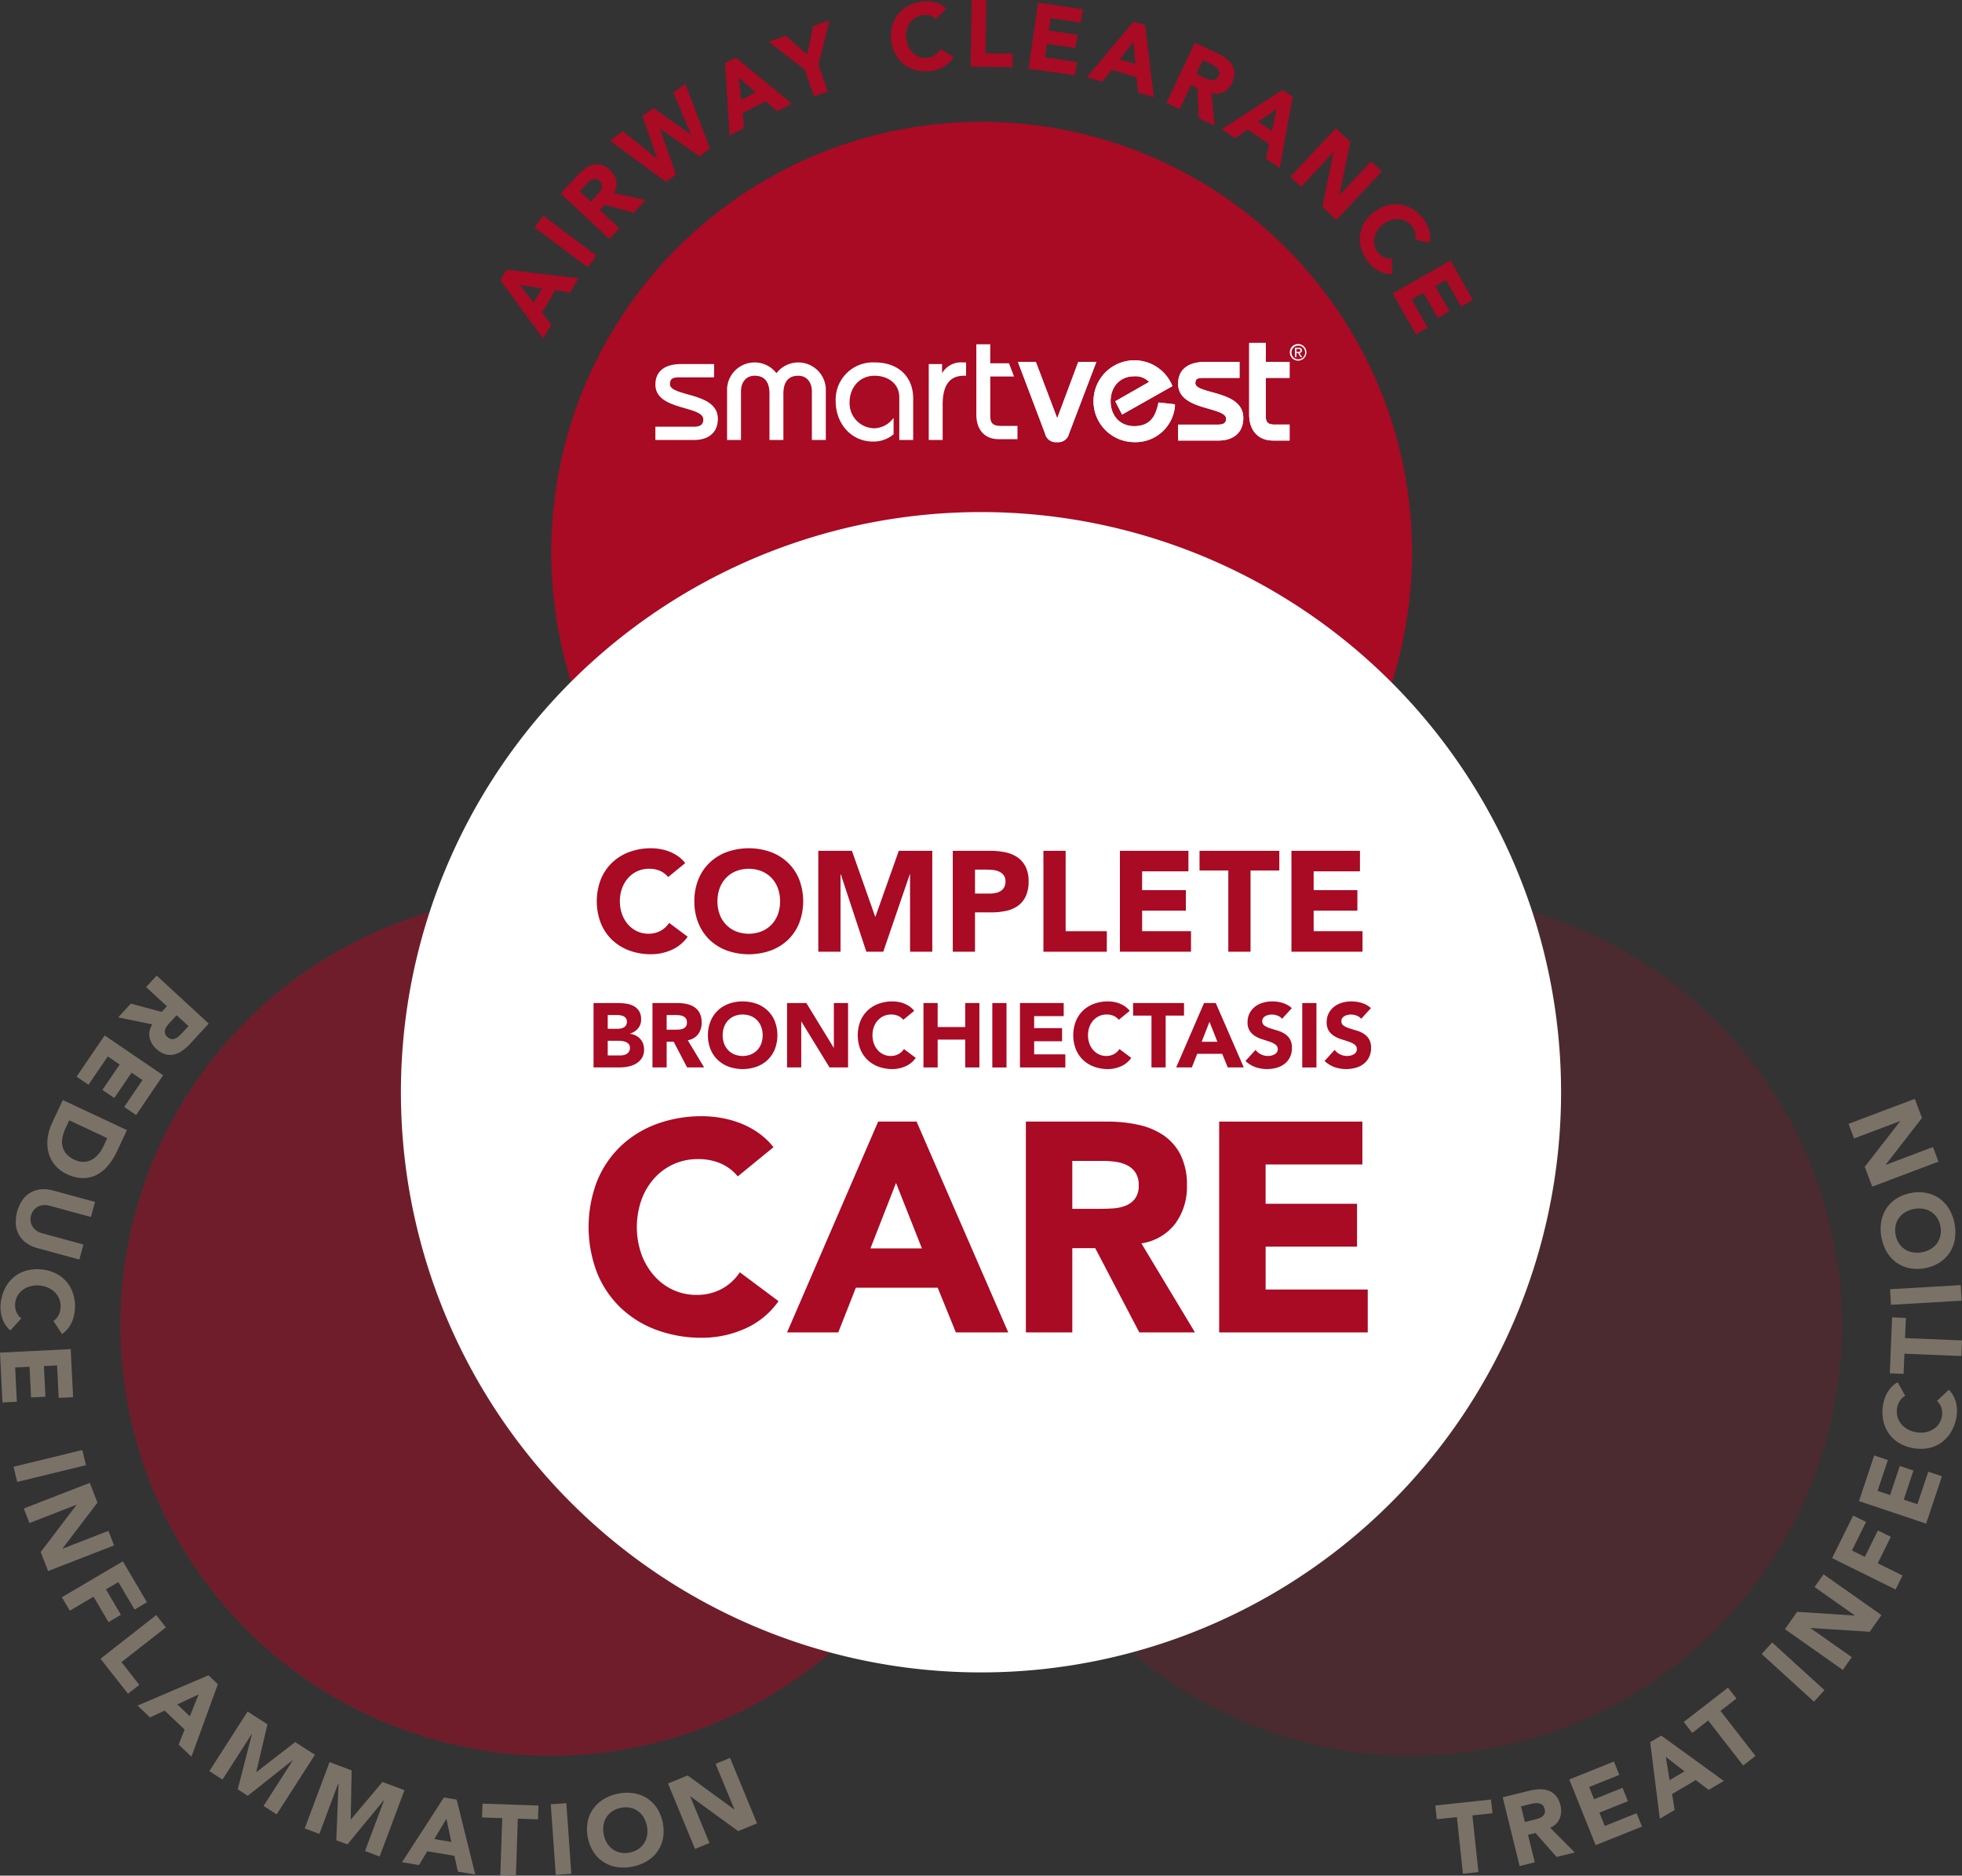 <svg id="Group_53" data-name="Group 53" xmlns="http://www.w3.org/2000/svg" xmlns:xlink="http://www.w3.org/1999/xlink" width="446.693" height="426.956" viewBox="0 0 446.693 426.956">
  <rect x="0" y="0" width="446.693" height="426.956" fill="#333333" stroke="none"/>
  <defs>
    <clipPath id="clip-path">
      <rect id="Rectangle_111" data-name="Rectangle 111" width="446.693" height="426.956" fill="none"/>
    </clipPath>
    <clipPath id="clip-path-3">
      <rect id="Rectangle_87" data-name="Rectangle 87" width="195.981" height="195.982" fill="none"/>
    </clipPath>
    <clipPath id="clip-path-4">
      <rect id="Rectangle_90" data-name="Rectangle 90" width="195.982" height="195.982" fill="none"/>
    </clipPath>
    <clipPath id="clip-path-5">
      <rect id="Rectangle_96" data-name="Rectangle 96" width="148.185" height="25.24" fill="none"/>
    </clipPath>
    <clipPath id="clip-path-6">
      <rect id="Rectangle_97" data-name="Rectangle 97" width="148.188" height="25.24" fill="none"/>
    </clipPath>
  </defs>
  <g id="Group_87" data-name="Group 87" clip-path="url(#clip-path)">
    <g id="Group_60" data-name="Group 60">
      <g id="Group_59" data-name="Group 59" clip-path="url(#clip-path)">
        <path id="Path_130" data-name="Path 130" d="M54.307,109.991a97.991,97.991,0,1,1,97.99,97.99,97.99,97.99,0,0,1-97.99-97.99" transform="translate(71.192 15.732)" fill="#a90a24"/>
        <g id="Group_55" data-name="Group 55" transform="translate(27.424 203.678)" opacity="0.52">
          <g id="Group_54" data-name="Group 54">
            <g id="Group_53-2" data-name="Group 53" clip-path="url(#clip-path-3)">
              <path id="Path_131" data-name="Path 131" d="M109.858,88.137a97.991,97.991,0,1,1-97.99,97.99,97.99,97.99,0,0,1,97.99-97.99" transform="translate(-11.866 -88.138)" fill="#a90a24"/>
            </g>
          </g>
        </g>
        <path id="Path_132" data-name="Path 132" d="M32.259,107.022l-4.227,4.585a10.858,10.858,0,0,1-1.756,1.555,5.508,5.508,0,0,1-1.9.883,3.97,3.97,0,0,1-2-.046,5.1,5.1,0,0,1-2.066-1.236,4.736,4.736,0,0,1-1.532-2.621,4,4,0,0,1,.645-2.935l-7.781-1.6,2.884-3.131,7.021,1.888,1.188-1.29L18,98.712,20.407,96.1Zm-7.312-1.909-1.419,1.541c-.215.233-.437.49-.661.767a3.168,3.168,0,0,0-.5.85,1.672,1.672,0,0,0-.095.89,1.628,1.628,0,0,0,.562.9,1.7,1.7,0,0,0,.89.478,1.673,1.673,0,0,0,.841-.09,2.791,2.791,0,0,0,.795-.476,7.65,7.65,0,0,0,.714-.672l1.571-1.708Z" transform="translate(15.267 125.98)" fill="#7a7267"/>
        <path id="Path_133" data-name="Path 133" d="M27.257,111.059,21.1,120.111l-2.708-1.844,4.162-6.115-2.484-1.692-3.931,5.777-2.711-1.844,3.931-5.777-2.711-1.844-4.391,6.454-2.711-1.844,6.39-9.389Z" transform="translate(9.887 133.704)" fill="#7a7267"/>
        <path id="Path_134" data-name="Path 134" d="M22.783,115.192l-2.258,4.823a15.115,15.115,0,0,1-1.95,3.147,8.436,8.436,0,0,1-2.556,2.158,6.855,6.855,0,0,1-3.152.8,8.432,8.432,0,0,1-3.725-.9,7.651,7.651,0,0,1-2.808-2.133,7.4,7.4,0,0,1-1.426-2.866,8.818,8.818,0,0,1-.164-3.27,11.182,11.182,0,0,1,.982-3.335l2.461-5.257ZM9.65,112.965l-.781,1.671a9.838,9.838,0,0,0-.744,2.177,4.894,4.894,0,0,0-.023,2.013,3.967,3.967,0,0,0,.864,1.749,5.407,5.407,0,0,0,1.9,1.382,4.523,4.523,0,0,0,2.054.471,4.154,4.154,0,0,0,1.816-.469,5.286,5.286,0,0,0,1.521-1.236,7.849,7.849,0,0,0,1.16-1.807l.887-1.9Z" transform="translate(6.113 142.05)" fill="#7a7267"/>
        <path id="Path_135" data-name="Path 135" d="M6.481,130.55a7.755,7.755,0,0,1-2.433-1.112,5.809,5.809,0,0,1-1.685-1.791,5.907,5.907,0,0,1-.781-2.417,8.945,8.945,0,0,1,1.548-5.689,5.905,5.905,0,0,1,1.9-1.689,5.827,5.827,0,0,1,2.357-.691,7.809,7.809,0,0,1,2.662.275l9.556,2.6-.931,3.427L9.247,120.9a3.925,3.925,0,0,0-1.4-.134,3.275,3.275,0,0,0-1.241.358,3,3,0,0,0-.973.809,3.355,3.355,0,0,0-.686,2.514,3.076,3.076,0,0,0,.434,1.179,3.264,3.264,0,0,0,.89.938,3.922,3.922,0,0,0,1.278.6l9.422,2.563-.931,3.427Z" transform="translate(2.025 153.561)" fill="#7a7267"/>
        <path id="Path_136" data-name="Path 136" d="M12.092,136.813a3.513,3.513,0,0,0,1.1-1.181,4.28,4.28,0,0,0,.518-1.722,4.425,4.425,0,0,0-1.125-3.466,5,5,0,0,0-1.541-1.139,5.941,5.941,0,0,0-2.024-.559,5.862,5.862,0,0,0-2.11.139,5.181,5.181,0,0,0-1.729.8,4.4,4.4,0,0,0-1.22,1.329,4.17,4.17,0,0,0-.566,1.74,3.981,3.981,0,0,0,.259,1.971,3.811,3.811,0,0,0,1.128,1.509l-2.5,2.722a6.168,6.168,0,0,1-1.842-2.8,7.98,7.98,0,0,1-.354-3.286,9.937,9.937,0,0,1,.941-3.4A7.987,7.987,0,0,1,3,126.9a7.678,7.678,0,0,1,2.845-1.53,9.09,9.09,0,0,1,3.552-.291,9.067,9.067,0,0,1,3.422,1,7.7,7.7,0,0,1,2.48,2.071,7.982,7.982,0,0,1,1.41,2.912,9.951,9.951,0,0,1,.236,3.524,8.172,8.172,0,0,1-.268,1.4,7.584,7.584,0,0,1-.543,1.41,6.512,6.512,0,0,1-.864,1.3,5.51,5.51,0,0,1-1.227,1.063Z" transform="translate(0.066 163.89)" fill="#7a7267"/>
        <path id="Path_137" data-name="Path 137" d="M16.1,132.893l.541,10.938-3.275.162L13,136.6l-3,.148.344,6.981-3.275.162-.344-6.981-3.275.162.386,7.8-3.275.162L0,133.69Z" transform="translate(0 174.211)" fill="#7a7267"/>
        <rect id="Rectangle_88" data-name="Rectangle 88" width="16.118" height="3.551" transform="translate(3.079 333.884) rotate(-13.702)" fill="#7a7267"/>
        <path id="Path_138" data-name="Path 138" d="M17.368,146.066l1.747,4.5-7.959,10.443.016.042,10.441-4.056,1.285,3.312L7.874,166.141l-1.682-4.331L14.34,151.1l-.016-.044L3.629,155.213,2.344,151.9Z" transform="translate(3.073 191.481)" fill="#7a7267"/>
        <path id="Path_139" data-name="Path 139" d="M19.98,153.795l5.491,9.315-2.824,1.664-3.688-6.256-2.824,1.664,3.409,5.787-2.822,1.664-3.411-5.787L7.9,165.037l-1.8-3.06Z" transform="translate(7.988 201.612)" fill="#7a7267"/>
        <path id="Path_140" data-name="Path 140" d="M22.589,159.088l2.191,2.8L14.674,169.8l4.06,5.179L16.153,177,9.9,169.032Z" transform="translate(12.983 208.552)" fill="#7a7267"/>
        <path id="Path_141" data-name="Path 141" d="M29.7,165.023l2.131,2.022-6.011,16.516L22.915,180.8l1.345-3.432-4.541-4.31-3.325,1.551-2.84-2.695Zm-2.237,4.342L22.6,171.648l2.854,2.711Z" transform="translate(17.767 216.331)" fill="#7a7267"/>
        <path id="Path_142" data-name="Path 142" d="M29.331,168.594l4.522,2.9L31.3,182.351l.039.025,8.821-6.836,4.5,2.889-8.705,13.565-2.99-1.918,6.676-10.4-.037-.023-10.24,8.116L27.082,186.3,30.329,173.7l-.037-.023-6.676,10.4-2.99-1.916Z" transform="translate(27.039 221.012)" fill="#7a7267"/>
        <path id="Path_143" data-name="Path 143" d="M35.678,173.575l5.031,1.886-.217,11.15.044.016,7.187-8.539,5.008,1.879L47.075,195.06l-3.325-1.248,4.338-11.573-.042-.018-8.3,10.089-2.537-.95.522-13.006-.044-.014-4.335,11.573-3.328-1.246Z" transform="translate(39.355 227.542)" fill="#7a7267"/>
        <path id="Path_144" data-name="Path 144" d="M49.148,177.058l2.9.488L56.284,194.6l-3.949-.666-.8-3.6L45.356,189.3l-1.89,3.143-3.859-.647Zm.568,4.851-2.762,4.615,3.885.652Z" transform="translate(51.92 232.108)" fill="#7a7267"/>
        <path id="Path_145" data-name="Path 145" d="M52.089,180.962l-4.6-.155.106-3.141,12.74.43-.106,3.141-4.594-.155L55.2,194.051l-3.55-.12Z" transform="translate(62.259 232.906)" fill="#7a7267"/>
        <rect id="Rectangle_89" data-name="Rectangle 89" width="3.551" height="16.117" transform="translate(125.397 410.711) rotate(-4.03)" fill="#7a7267"/>
        <path id="Path_146" data-name="Path 146" d="M58.043,186.871a9.087,9.087,0,0,1-.072-3.566,7.667,7.667,0,0,1,1.232-2.986,7.957,7.957,0,0,1,2.355-2.216,9.859,9.859,0,0,1,3.291-1.285,9.958,9.958,0,0,1,3.531-.125,8.032,8.032,0,0,1,3.041,1.1,7.7,7.7,0,0,1,2.313,2.255,9.8,9.8,0,0,1,1.417,6.866,7.722,7.722,0,0,1-1.232,2.986,8.05,8.05,0,0,1-2.355,2.218,10.553,10.553,0,0,1-6.822,1.407,7.964,7.964,0,0,1-3.041-1.1,7.72,7.72,0,0,1-2.313-2.253,9.119,9.119,0,0,1-1.345-3.3m3.612-.746a5.918,5.918,0,0,0,.767,1.969,4.77,4.77,0,0,0,1.324,1.4,4.633,4.633,0,0,0,1.766.74,5.664,5.664,0,0,0,4.037-.834,4.631,4.631,0,0,0,1.331-1.377,4.8,4.8,0,0,0,.661-1.809,5.863,5.863,0,0,0-.076-2.112,5.966,5.966,0,0,0-.763-1.957,4.766,4.766,0,0,0-1.326-1.412,4.664,4.664,0,0,0-1.768-.74,5.661,5.661,0,0,0-4.035.834A4.64,4.64,0,0,0,62.24,182.2a4.747,4.747,0,0,0-.656,1.823,5.873,5.873,0,0,0,.072,2.1" transform="translate(75.807 231.495)" fill="#7a7267"/>
        <path id="Path_147" data-name="Path 147" d="M65.812,178.989l4.46-1.842,10.609,7.737.042-.019-4.275-10.353,3.284-1.354,6.149,14.9L81.79,189.83l-10.88-7.922-.042.018,4.377,10.6-3.281,1.354Z" transform="translate(86.275 226.997)" fill="#7a7267"/>
        <g id="Group_58" data-name="Group 58" transform="translate(223.369 203.678)" opacity="0.2">
          <g id="Group_57" data-name="Group 57">
            <g id="Group_56" data-name="Group 56" clip-path="url(#clip-path-4)">
              <path id="Path_148" data-name="Path 148" d="M125.36,255.417a97.99,97.99,0,1,1,138.579,0,97.988,97.988,0,0,1-138.579,0" transform="translate(-96.658 -88.137)" fill="#a90a24"/>
            </g>
          </g>
        </g>
        <path id="Path_149" data-name="Path 149" d="M146.316,181.25l-4.573.488-.333-3.122,12.675-1.357.335,3.124-4.573.488,1.377,12.9-3.531.379Z" transform="translate(185.376 232.372)" fill="#7a7267"/>
        <path id="Path_150" data-name="Path 150" d="M148.048,178.069l6.057-1.49a10.774,10.774,0,0,1,2.325-.324,5.5,5.5,0,0,1,2.068.31,3.969,3.969,0,0,1,1.641,1.144,5.085,5.085,0,0,1,1.038,2.172,4.728,4.728,0,0,1-.169,3.03A4,4,0,0,1,158.849,185l5.6,5.632-4.134,1.017L155.51,186.2l-1.7.418,1.539,6.258-3.448.846Zm5.042,5.629,2.034-.5c.31-.076.635-.166.975-.275a3.23,3.23,0,0,0,.892-.43,1.683,1.683,0,0,0,.566-.691,1.631,1.631,0,0,0,.032-1.063,1.7,1.7,0,0,0-.476-.89,1.668,1.668,0,0,0-.751-.391,2.839,2.839,0,0,0-.927-.042,7.385,7.385,0,0,0-.966.166l-2.255.555Z" transform="translate(194.079 231.051)" fill="#7a7267"/>
        <path id="Path_151" data-name="Path 151" d="M154.607,177.6l10.161-4.081,1.22,3.041-6.863,2.757,1.118,2.789,6.484-2.607,1.222,3.043-6.484,2.607,1.223,3.041,7.245-2.912,1.222,3.043-10.542,4.234Z" transform="translate(202.677 227.465)" fill="#7a7267"/>
        <path id="Path_152" data-name="Path 152" d="M162.576,172.457l2.528-1.493,14.231,10.311-3.448,2.038-2.933-2.235-5.391,3.184.58,3.624-3.372,1.99Zm3.559,3.342.86,5.308,3.392-2Z" transform="translate(213.124 224.12)" fill="#7a7267"/>
        <path id="Path_153" data-name="Path 153" d="M171.444,173.717l-3.63,2.822-1.93-2.482,10.069-7.82,1.927,2.482-3.633,2.822,7.961,10.244-2.8,2.179Z" transform="translate(217.46 217.922)" fill="#7a7267"/>
        <rect id="Rectangle_91" data-name="Rectangle 91" width="3.551" height="16.118" transform="matrix(0.673, -0.739, 0.739, 0.673, 401.085, 376.511)" fill="#7a7267"/>
        <path id="Path_154" data-name="Path 154" d="M175.852,167.561l2.778-3.945,13.1.846.028-.035-9.158-6.45,2.045-2.9,13.177,9.283-2.674,3.795-13.431-.855-.025.037,9.38,6.607-2.045,2.9Z" transform="translate(230.527 203.287)" fill="#7a7267"/>
        <path id="Path_155" data-name="Path 155" d="M180.5,158.979l4.788-9.694,2.94,1.451-3.217,6.512,2.939,1.451,2.974-6.022,2.939,1.454-2.974,6.02,5.632,2.782-1.571,3.184Z" transform="translate(236.624 195.7)" fill="#7a7267"/>
        <path id="Path_156" data-name="Path 156" d="M183.146,153.755l3.473-10.385,3.108,1.04-2.348,7.016,2.852.957,2.216-6.63,3.108,1.04-2.216,6.628,3.108,1.04,2.48-7.4,3.108,1.04-3.605,10.773Z" transform="translate(240.089 187.946)" fill="#7a7267"/>
        <path id="Path_157" data-name="Path 157" d="M190.64,139.239a3.5,3.5,0,0,0-1.19,1.1,4.245,4.245,0,0,0-.649,1.675,4.424,4.424,0,0,0,.051,1.895,4.5,4.5,0,0,0,.8,1.648,5.025,5.025,0,0,0,1.451,1.255,6.257,6.257,0,0,0,4.088.737,5.192,5.192,0,0,0,1.784-.661,4.394,4.394,0,0,0,1.322-1.229,4.211,4.211,0,0,0,.7-1.689,3.99,3.99,0,0,0-.106-1.987,3.861,3.861,0,0,0-1.005-1.592l2.7-2.521a6.156,6.156,0,0,1,1.622,2.93,8.052,8.052,0,0,1,.1,3.3,9.9,9.9,0,0,1-1.2,3.323,7.977,7.977,0,0,1-2.158,2.408,7.641,7.641,0,0,1-2.953,1.308,9.8,9.8,0,0,1-6.9-1.246,7.693,7.693,0,0,1-2.311-2.255,7.944,7.944,0,0,1-1.179-3.011,9.889,9.889,0,0,1,.035-3.533,8.743,8.743,0,0,1,.377-1.38,7.5,7.5,0,0,1,.652-1.361,6.42,6.42,0,0,1,.961-1.227,5.408,5.408,0,0,1,1.308-.966Z" transform="translate(243.119 178.489)" fill="#7a7267"/>
        <path id="Path_158" data-name="Path 158" d="M189.512,138.036l-.189,4.594-3.138-.127.522-12.74,3.138.129-.187,4.594,12.962.529-.141,3.552Z" transform="translate(244.072 170.108)" fill="#7a7267"/>
        <rect id="Rectangle_92" data-name="Rectangle 92" width="16.116" height="3.552" transform="translate(430.314 293.472) rotate(-3.356)" fill="#7a7267"/>
        <path id="Path_159" data-name="Path 159" d="M195.382,134.717a9.114,9.114,0,0,1-3.566,0,7.722,7.722,0,0,1-2.96-1.29,8.015,8.015,0,0,1-2.172-2.4,10.537,10.537,0,0,1-1.271-6.85,7.987,7.987,0,0,1,1.165-3.018,7.652,7.652,0,0,1,2.3-2.267,9.112,9.112,0,0,1,3.33-1.278,9.016,9.016,0,0,1,3.563,0,7.7,7.7,0,0,1,2.963,1.289,7.951,7.951,0,0,1,2.17,2.4,10.534,10.534,0,0,1,1.271,6.847,7.917,7.917,0,0,1-1.162,3.018,7.7,7.7,0,0,1-2.3,2.269,9.126,9.126,0,0,1-3.328,1.278m-.675-3.626a5.924,5.924,0,0,0,1.985-.728,4.77,4.77,0,0,0,1.426-1.294,4.641,4.641,0,0,0,.772-1.754,5.65,5.65,0,0,0-.751-4.051,4.613,4.613,0,0,0-1.352-1.357,4.752,4.752,0,0,0-1.8-.7,6.311,6.311,0,0,0-4.083.758,4.748,4.748,0,0,0-1.437,1.3,4.611,4.611,0,0,0-.774,1.754,5.667,5.667,0,0,0,.753,4.051,4.613,4.613,0,0,0,1.352,1.357,4.729,4.729,0,0,0,1.809.7,5.949,5.949,0,0,0,2.1-.032" transform="translate(242.885 153.954)" fill="#7a7267"/>
        <path id="Path_160" data-name="Path 160" d="M187.513,128.222l-1.7-4.515,8.058-10.367-.016-.042-10.478,3.956-1.255-3.323L197.2,108.24l1.638,4.345-8.248,10.633.016.044,10.732-4.053,1.255,3.323Z" transform="translate(238.743 141.894)" fill="#7a7267"/>
        <path id="Path_161" data-name="Path 161" d="M303.632,182.507A132.067,132.067,0,1,1,171.566,50.44,132.067,132.067,0,0,1,303.632,182.507" transform="translate(51.78 66.123)" fill="#fff"/>
        <path id="Path_162" data-name="Path 162" d="M75.044,90.109a4.985,4.985,0,0,0-1.833-1.4,6.108,6.108,0,0,0-2.514-.485,6.276,6.276,0,0,0-4.751,2.091,7.145,7.145,0,0,0-1.393,2.352,8.943,8.943,0,0,0,0,5.918,7.317,7.317,0,0,0,1.377,2.336,6.248,6.248,0,0,0,2.059,1.539,5.931,5.931,0,0,0,2.547.552,5.684,5.684,0,0,0,2.757-.649,5.474,5.474,0,0,0,1.978-1.816l4.217,3.147a8.769,8.769,0,0,1-3.7,3.016,11.433,11.433,0,0,1-4.606.973,14.114,14.114,0,0,1-4.964-.843A11.332,11.332,0,0,1,62.3,104.43a10.977,10.977,0,0,1-2.579-3.813,13.958,13.958,0,0,1,0-9.99A10.989,10.989,0,0,1,62.3,86.816,11.407,11.407,0,0,1,66.221,84.4a14.167,14.167,0,0,1,4.964-.843,12.26,12.26,0,0,1,2.027.18,10.88,10.88,0,0,1,2.075.566,9.376,9.376,0,0,1,1.964,1.038,7.876,7.876,0,0,1,1.685,1.59Z" transform="translate(77.074 109.534)" fill="#a90a24"/>
        <path id="Path_163" data-name="Path 163" d="M68.409,95.623a13,13,0,0,1,.924-5,10.989,10.989,0,0,1,2.579-3.811A11.407,11.407,0,0,1,75.836,84.4a15.021,15.021,0,0,1,9.925,0,11.418,11.418,0,0,1,3.926,2.417,10.952,10.952,0,0,1,2.577,3.811,13.958,13.958,0,0,1,0,9.99,10.94,10.94,0,0,1-2.577,3.813,11.377,11.377,0,0,1-3.926,2.415,15.021,15.021,0,0,1-9.925,0,11.367,11.367,0,0,1-3.924-2.415,10.977,10.977,0,0,1-2.579-3.813,13,13,0,0,1-.924-4.994m5.255,0a8.364,8.364,0,0,0,.5,2.967,6.8,6.8,0,0,0,1.442,2.336,6.612,6.612,0,0,0,2.255,1.539,8.074,8.074,0,0,0,5.87,0,6.612,6.612,0,0,0,2.255-1.539,6.83,6.83,0,0,0,1.442-2.336,8.942,8.942,0,0,0,0-5.918,6.771,6.771,0,0,0-1.442-2.352,6.618,6.618,0,0,0-2.255-1.541,8.105,8.105,0,0,0-5.87,0,6.618,6.618,0,0,0-2.255,1.541,6.737,6.737,0,0,0-1.442,2.352,8.411,8.411,0,0,0-.5,2.951" transform="translate(89.678 109.534)" fill="#a90a24"/>
        <path id="Path_164" data-name="Path 164" d="M80.62,83.808h7.656l5.287,14.984h.065l5.317-14.984h7.624v22.966h-5.061V89.16h-.065l-6.031,17.614H91.553L85.745,89.16h-.065v17.614H80.62Z" transform="translate(105.686 109.866)" fill="#a90a24"/>
        <path id="Path_165" data-name="Path 165" d="M93.869,83.808H102.4a16.784,16.784,0,0,1,3.374.326,7.645,7.645,0,0,1,2.771,1.118,5.668,5.668,0,0,1,1.883,2.14,7.339,7.339,0,0,1,.7,3.39,7.822,7.822,0,0,1-.649,3.374,5.559,5.559,0,0,1-1.784,2.172A7.27,7.27,0,0,1,106,97.482a15.822,15.822,0,0,1-3.374.34h-3.7v8.952H93.869Zm5.061,9.731H102.3a6.584,6.584,0,0,0,1.313-.129,3.407,3.407,0,0,0,1.135-.439,2.306,2.306,0,0,0,.811-.841,2.672,2.672,0,0,0,.307-1.347,2.269,2.269,0,0,0-.4-1.41,2.669,2.669,0,0,0-1.038-.827,4.443,4.443,0,0,0-1.41-.374,14.73,14.73,0,0,0-1.493-.081h-2.6Z" transform="translate(123.054 109.865)" fill="#a90a24"/>
        <path id="Path_166" data-name="Path 166" d="M102.8,83.808h5.059v18.3h9.375v4.67H102.8Z" transform="translate(134.757 109.866)" fill="#a90a24"/>
        <path id="Path_167" data-name="Path 167" d="M110.333,83.808h15.6v4.67H115.392v4.282h9.958v4.67h-9.958V102.1h11.127v4.67H110.333Z" transform="translate(144.638 109.866)" fill="#a90a24"/>
        <path id="Path_168" data-name="Path 168" d="M124.732,88.285h-6.554V83.809h18.164v4.476h-6.551v18.487h-5.059Z" transform="translate(154.922 109.866)" fill="#a90a24"/>
        <path id="Path_169" data-name="Path 169" d="M127.232,83.808h15.6v4.67H132.291v4.282h9.958v4.67h-9.958V102.1h11.127v4.67H127.232Z" transform="translate(166.791 109.866)" fill="#a90a24"/>
        <path id="Path_170" data-name="Path 170" d="M58.475,98.8h5.468a14.154,14.154,0,0,1,1.916.134,5.278,5.278,0,0,1,1.729.538,3.315,3.315,0,0,1,1.241,1.13,3.466,3.466,0,0,1,.478,1.925,3.086,3.086,0,0,1-.7,2.061,3.831,3.831,0,0,1-1.833,1.169v.042a4.105,4.105,0,0,1,1.315.4,3.5,3.5,0,0,1,1.014.767,3.244,3.244,0,0,1,.652,1.086,3.81,3.81,0,0,1,.229,1.326,3.527,3.527,0,0,1-.5,1.934,3.893,3.893,0,0,1-1.285,1.253,5.551,5.551,0,0,1-1.77.684,9.421,9.421,0,0,1-1.955.208H58.475Zm3.231,5.86h2.341a3.287,3.287,0,0,0,.735-.083,2.045,2.045,0,0,0,.652-.27,1.384,1.384,0,0,0,.464-.495,1.492,1.492,0,0,0,.176-.746,1.346,1.346,0,0,0-.2-.756,1.362,1.362,0,0,0-.506-.467,2.413,2.413,0,0,0-.7-.238,4.193,4.193,0,0,0-.765-.072h-2.2Zm0,6.066h2.9a3.536,3.536,0,0,0,.756-.083,2,2,0,0,0,.7-.289,1.661,1.661,0,0,0,.506-.538,1.551,1.551,0,0,0,.2-.807,1.286,1.286,0,0,0-.259-.839,1.634,1.634,0,0,0-.652-.488,3.34,3.34,0,0,0-.85-.229,6.247,6.247,0,0,0-.848-.062H61.706Z" transform="translate(76.656 129.522)" fill="#a90a24"/>
        <path id="Path_171" data-name="Path 171" d="M64.282,98.8h5.673a9.973,9.973,0,0,1,2.121.217,5.019,5.019,0,0,1,1.761.726,3.614,3.614,0,0,1,1.2,1.366,4.64,4.64,0,0,1,.444,2.142,4.307,4.307,0,0,1-.807,2.641,3.649,3.649,0,0,1-2.359,1.377l3.725,6.189H72.171L69.107,107.6H67.513v5.858H64.282Zm3.231,6.066h1.9c.291,0,.6-.009.922-.03a2.891,2.891,0,0,0,.88-.187,1.543,1.543,0,0,0,.652-.485,1.485,1.485,0,0,0,.259-.934,1.543,1.543,0,0,0-.229-.89,1.526,1.526,0,0,0-.578-.508,2.65,2.65,0,0,0-.809-.238,6.981,6.981,0,0,0-.892-.062h-2.11Z" transform="translate(84.268 129.524)" fill="#a90a24"/>
        <path id="Path_172" data-name="Path 172" d="M69.746,106.344a8.289,8.289,0,0,1,.592-3.189,7.022,7.022,0,0,1,1.648-2.433A7.272,7.272,0,0,1,74.49,99.18a9.583,9.583,0,0,1,6.334,0,7.272,7.272,0,0,1,2.505,1.541,6.985,6.985,0,0,1,1.645,2.433,8.924,8.924,0,0,1,0,6.378,6.985,6.985,0,0,1-1.645,2.433,7.272,7.272,0,0,1-2.505,1.541,9.583,9.583,0,0,1-6.334,0,7.272,7.272,0,0,1-2.505-1.541,7.022,7.022,0,0,1-1.648-2.433,8.289,8.289,0,0,1-.592-3.189m3.358,0a5.3,5.3,0,0,0,.321,1.895,4.31,4.31,0,0,0,.917,1.491,4.253,4.253,0,0,0,1.44.982,5.144,5.144,0,0,0,3.748,0,4.24,4.24,0,0,0,1.442-.982,4.345,4.345,0,0,0,.917-1.491,5.716,5.716,0,0,0,0-3.778,4.352,4.352,0,0,0-.917-1.5,4.24,4.24,0,0,0-1.442-.982,5.144,5.144,0,0,0-3.748,0,4.253,4.253,0,0,0-1.44.982,4.317,4.317,0,0,0-.917,1.5,5.321,5.321,0,0,0-.321,1.883" transform="translate(91.431 129.311)" fill="#a90a24"/>
        <path id="Path_173" data-name="Path 173" d="M77.542,98.8h4.391l6.233,10.187H88.2V98.8h3.231v14.66H87.21l-6.4-10.436h-.042v10.436H77.542Z" transform="translate(101.65 129.523)" fill="#a90a24"/>
        <path id="Path_174" data-name="Path 174" d="M94.877,102.825a3.158,3.158,0,0,0-1.172-.89,3.871,3.871,0,0,0-1.6-.312,4.025,4.025,0,0,0-3.032,1.336,4.6,4.6,0,0,0-.892,1.5,5.755,5.755,0,0,0,0,3.778,4.73,4.73,0,0,0,.88,1.491,4.03,4.03,0,0,0,1.315.984,3.782,3.782,0,0,0,1.625.351,3.657,3.657,0,0,0,1.761-.414,3.531,3.531,0,0,0,1.264-1.16l2.69,2.008a5.608,5.608,0,0,1-2.359,1.925,7.277,7.277,0,0,1-2.939.622,9.036,9.036,0,0,1-3.168-.538,7.282,7.282,0,0,1-2.507-1.541,7.048,7.048,0,0,1-1.645-2.433,8.924,8.924,0,0,1,0-6.378,7.048,7.048,0,0,1,1.645-2.433,7.282,7.282,0,0,1,2.507-1.541,9.036,9.036,0,0,1,3.168-.538,7.943,7.943,0,0,1,1.292.113,6.975,6.975,0,0,1,1.326.363,5.987,5.987,0,0,1,1.253.663,5.017,5.017,0,0,1,1.077,1.014Z" transform="translate(110.776 129.311)" fill="#a90a24"/>
        <path id="Path_175" data-name="Path 175" d="M90.981,98.8h3.231v5.465h6.274V98.8h3.228v14.66h-3.228v-6.337H94.212v6.337H90.981Z" transform="translate(119.268 129.523)" fill="#a90a24"/>
        <rect id="Rectangle_93" data-name="Rectangle 93" width="3.231" height="14.66" transform="translate(225.924 228.328)" fill="#a90a24"/>
        <path id="Path_176" data-name="Path 176" d="M100.487,98.8h9.96v2.981h-6.729v2.734h6.357V107.5h-6.357v2.981h7.1v2.983H100.487Z" transform="translate(131.73 129.523)" fill="#a90a24"/>
        <path id="Path_177" data-name="Path 177" d="M116.113,102.825a3.177,3.177,0,0,0-1.172-.89,3.875,3.875,0,0,0-1.606-.312,4.035,4.035,0,0,0-1.687.354,3.981,3.981,0,0,0-1.343.982,4.556,4.556,0,0,0-.892,1.5,5.716,5.716,0,0,0,0,3.778,4.724,4.724,0,0,0,.878,1.491,4.03,4.03,0,0,0,1.315.984,3.792,3.792,0,0,0,1.627.351,3.669,3.669,0,0,0,1.761-.414,3.506,3.506,0,0,0,1.262-1.16l2.692,2.008a5.6,5.6,0,0,1-2.362,1.925,7.269,7.269,0,0,1-2.939.622,9.045,9.045,0,0,1-3.168-.538,7.25,7.25,0,0,1-2.505-1.541,6.985,6.985,0,0,1-1.645-2.433,8.892,8.892,0,0,1,0-6.378,6.985,6.985,0,0,1,1.645-2.433,7.251,7.251,0,0,1,2.505-1.541,9.046,9.046,0,0,1,3.168-.538,7.948,7.948,0,0,1,1.294.113,6.952,6.952,0,0,1,1.324.363,5.93,5.93,0,0,1,1.253.663,5.018,5.018,0,0,1,1.077,1.014Z" transform="translate(138.612 129.311)" fill="#a90a24"/>
        <path id="Path_178" data-name="Path 178" d="M115.816,101.66h-4.183V98.8h11.594v2.856h-4.18v11.8h-3.231Z" transform="translate(146.342 129.524)" fill="#a90a24"/>
        <path id="Path_179" data-name="Path 179" d="M122.217,98.8h2.669l6.378,14.658h-3.644l-1.264-3.1h-5.694l-1.22,3.1H115.88Zm1.241,4.264-1.779,4.555h3.582Z" transform="translate(151.909 129.524)" fill="#a90a24"/>
        <path id="Path_180" data-name="Path 180" d="M131.043,102.6a2.311,2.311,0,0,0-1.068-.735,3.794,3.794,0,0,0-1.273-.238,3.31,3.31,0,0,0-.723.083,2.77,2.77,0,0,0-.7.259,1.524,1.524,0,0,0-.538.464,1.194,1.194,0,0,0-.208.7,1.164,1.164,0,0,0,.5,1.014,4.651,4.651,0,0,0,1.252.6c.5.164,1.047.33,1.625.5a6.719,6.719,0,0,1,1.627.7,3.848,3.848,0,0,1,1.253,1.22,3.732,3.732,0,0,1,.5,2.05,4.7,4.7,0,0,1-.458,2.133,4.282,4.282,0,0,1-1.232,1.511,5.172,5.172,0,0,1-1.8.89,8.247,8.247,0,0,1-4.814-.143,6.685,6.685,0,0,1-2.279-1.407l2.3-2.528a3.342,3.342,0,0,0,1.253,1.026,3.5,3.5,0,0,0,2.359.268,2.592,2.592,0,0,0,.726-.28,1.532,1.532,0,0,0,.518-.476,1.177,1.177,0,0,0,.2-.682,1.238,1.238,0,0,0-.508-1.047,4.654,4.654,0,0,0-1.273-.652q-.766-.27-1.655-.538a7.366,7.366,0,0,1-1.657-.726,3.969,3.969,0,0,1-1.273-1.2,3.425,3.425,0,0,1-.508-1.967,4.429,4.429,0,0,1,.467-2.073,4.51,4.51,0,0,1,1.241-1.488,5.368,5.368,0,0,1,1.793-.9,7.283,7.283,0,0,1,2.089-.3,8.273,8.273,0,0,1,2.4.351,5.54,5.54,0,0,1,2.089,1.181Z" transform="translate(160.847 129.313)" fill="#a90a24"/>
        <rect id="Rectangle_94" data-name="Rectangle 94" width="3.231" height="14.66" transform="translate(296.486 228.328)" fill="#a90a24"/>
        <path id="Path_181" data-name="Path 181" d="M138.838,102.6a2.311,2.311,0,0,0-1.068-.735,3.794,3.794,0,0,0-1.273-.238,3.31,3.31,0,0,0-.723.083,2.769,2.769,0,0,0-.7.259,1.524,1.524,0,0,0-.538.464,1.193,1.193,0,0,0-.208.7,1.164,1.164,0,0,0,.5,1.014,4.651,4.651,0,0,0,1.253.6c.5.164,1.047.33,1.625.5a6.72,6.72,0,0,1,1.627.7,3.848,3.848,0,0,1,1.252,1.22,3.732,3.732,0,0,1,.5,2.05,4.7,4.7,0,0,1-.458,2.133,4.283,4.283,0,0,1-1.232,1.511,5.171,5.171,0,0,1-1.8.89,8.247,8.247,0,0,1-4.814-.143,6.685,6.685,0,0,1-2.279-1.407l2.3-2.528a3.342,3.342,0,0,0,1.253,1.026,3.5,3.5,0,0,0,2.359.268,2.592,2.592,0,0,0,.726-.28,1.533,1.533,0,0,0,.518-.476,1.177,1.177,0,0,0,.2-.682,1.238,1.238,0,0,0-.508-1.047,4.654,4.654,0,0,0-1.273-.652q-.766-.27-1.655-.538a7.366,7.366,0,0,1-1.657-.726,3.969,3.969,0,0,1-1.273-1.2,3.425,3.425,0,0,1-.508-1.967,4.429,4.429,0,0,1,.467-2.073,4.51,4.51,0,0,1,1.241-1.488,5.368,5.368,0,0,1,1.793-.9,7.283,7.283,0,0,1,2.089-.3,8.274,8.274,0,0,1,2.4.351,5.539,5.539,0,0,1,2.089,1.181Z" transform="translate(171.065 129.313)" fill="#a90a24"/>
        <path id="Path_182" data-name="Path 182" d="M91.949,123.644a10.378,10.378,0,0,0-3.829-2.914,12.767,12.767,0,0,0-5.255-1.017,13.146,13.146,0,0,0-9.928,4.372A14.934,14.934,0,0,0,70.021,129a18.711,18.711,0,0,0,0,12.368A15.388,15.388,0,0,0,72.9,146.25a13.05,13.05,0,0,0,4.3,3.221,12.469,12.469,0,0,0,5.322,1.151,11.9,11.9,0,0,0,5.761-1.356,11.463,11.463,0,0,0,4.134-3.795l8.812,6.575a18.348,18.348,0,0,1-7.728,6.3,23.924,23.924,0,0,1-9.623,2.034,29.583,29.583,0,0,1-10.371-1.763,23.723,23.723,0,0,1-8.2-5.049,22.881,22.881,0,0,1-5.387-7.963,29.172,29.172,0,0,1,0-20.879,22.9,22.9,0,0,1,5.387-7.963,23.793,23.793,0,0,1,8.2-5.049,29.583,29.583,0,0,1,10.371-1.763,25.557,25.557,0,0,1,4.236.374,22.928,22.928,0,0,1,4.338,1.186,19.322,19.322,0,0,1,4.1,2.168A16.39,16.39,0,0,1,100.083,117Z" transform="translate(76.02 144.138)" fill="#a90a24"/>
        <path id="Path_183" data-name="Path 183" d="M98.282,110.48h8.745L127.9,158.471H115.975L111.838,148.3H93.2l-4,10.168H77.542Zm4.067,13.963-5.83,14.912h11.728Z" transform="translate(101.651 144.83)" fill="#a90a24"/>
        <path id="Path_184" data-name="Path 184" d="M101.069,110.48H119.64a32.651,32.651,0,0,1,6.947.712,16.518,16.518,0,0,1,5.763,2.371,11.854,11.854,0,0,1,3.931,4.474,15.169,15.169,0,0,1,1.458,7.016,14.1,14.1,0,0,1-2.644,8.643,11.914,11.914,0,0,1-7.728,4.506l12.2,20.267H126.894L116.86,139.286h-5.218v19.183H101.069Zm10.572,19.86h6.237q1.421,0,3.016-.1a9.461,9.461,0,0,0,2.879-.61,4.987,4.987,0,0,0,2.135-1.592,4.846,4.846,0,0,0,.848-3.053,5.082,5.082,0,0,0-.744-2.914,5.006,5.006,0,0,0-1.9-1.659,8.467,8.467,0,0,0-2.644-.781,21.779,21.779,0,0,0-2.914-.2h-6.914Z" transform="translate(132.493 144.83)" fill="#a90a24"/>
        <path id="Path_185" data-name="Path 185" d="M120.114,110.48h32.6v9.761h-22.03v8.946H151.5v9.761h-20.81v9.761h23.25v9.761H120.114Z" transform="translate(157.459 144.83)" fill="#a90a24"/>
      </g>
    </g>
    <g id="Group_62" data-name="Group 62" transform="translate(149.253 78.06)">
      <g id="Group_61" data-name="Group 61" clip-path="url(#clip-path-5)">
        <path id="Path_186" data-name="Path 186" d="M64.568,50.126H73.43c1.477,0,2.052-.578,2.052-1.659,0-3.171-10.914-1.943-10.914-7.924,0-3.062,2.126-4.684,5.909-4.684h7.457v3.027h-8c-1.551,0-2.017.432-2.054,1.511-.035,2.99,10.917,1.731,10.917,7.926,0,3.279-2.306,4.828-5.368,4.828H64.568Z" transform="translate(-64.61 -31.054)" fill="#fff"/>
      </g>
    </g>
    <g id="Group_64" data-name="Group 64" transform="translate(149.253 78.06)">
      <g id="Group_63" data-name="Group 63" clip-path="url(#clip-path-6)">
        <path id="Path_187" data-name="Path 187" d="M71.632,53.355V41.611A6.274,6.274,0,0,1,82.87,38.152a6.276,6.276,0,0,1,11.24,3.459V53.355H90.94V42.332c0-2.2-1.225-3.6-3.1-3.6-2.052,0-3.385,1.151-3.385,4.107V53.355H81.285V42.836c0-2.956-1.333-4.107-3.385-4.107-1.874,0-3.1,1.4-3.1,3.6V53.355Z" transform="translate(-55.349 -31.258)" fill="#fff"/>
        <path id="Path_188" data-name="Path 188" d="M96.813,53.355V43.628c0-3.242-2.738-4.9-5.62-4.9-3.494,0-5.692,2.773-5.692,6.052a5.7,5.7,0,0,0,5.655,5.909,5.6,5.6,0,0,0,4.361-2.38v3.748a7.066,7.066,0,0,1-4.684,1.657c-4.971,0-8.5-4.107-8.5-9.186A8.481,8.481,0,0,1,91.264,35.7c5.331,0,8.717,3.242,8.717,8.213v9.44Z" transform="translate(-41.325 -31.258)" fill="#fff"/>
        <path id="Path_189" data-name="Path 189" d="M91.5,36.063h3.027v1.983H94.6A4.98,4.98,0,0,1,99.284,35.7H100v3.027h-.467c-3.062,0-4.864,1.872-4.864,6.556v8.07H91.5Z" transform="translate(-29.303 -31.258)" fill="#fff"/>
        <path id="Path_190" data-name="Path 190" d="M104.773,41.256H99.361v9.08c0,1.62.756,2.163,2.378,2.163h3.818v3.027H101.3c-3.24,0-5.114-2.165-5.114-5.588V33.91h3.171v4.324h4.259Z" transform="translate(-23.156 -33.607)" fill="#fff"/>
      </g>
    </g>
    <g id="Group_66" data-name="Group 66" transform="translate(149.253 78.06)">
      <g id="Group_65" data-name="Group 65" clip-path="url(#clip-path-5)">
        <path id="Path_191" data-name="Path 191" d="M66.451,46.347h.666l1.865,4.326H68.1l-.4-.989H65.823l-.393.989h-.862Zm.978,2.676-.666-1.759-.679,1.759Z" transform="translate(-64.61 -17.303)" fill="#fff"/>
      </g>
    </g>
    <g id="Group_68" data-name="Group 68" transform="translate(149.253 78.06)">
      <g id="Group_67" data-name="Group 67" clip-path="url(#clip-path-6)">
        <rect id="Rectangle_99" data-name="Rectangle 99" width="0.77" height="4.326" transform="translate(5.442 29.041)" fill="#fff"/>
        <path id="Path_192" data-name="Path 192" d="M67.948,46.346h1.5c.832,0,1.613.27,1.613,1.241a1.109,1.109,0,0,1-1,1.174l1.149,1.911h-.929l-1-1.83h-.562v1.83h-.77Zm1.368,1.835c.434,0,.941-.037.941-.6,0-.513-.476-.575-.874-.575h-.666v1.174Z" transform="translate(-60.179 -17.305)" fill="#fff"/>
        <path id="Path_193" data-name="Path 193" d="M69.668,46.346h.843l.813,3.115h.012l.971-3.115h.758l.954,3.115h.012l.848-3.115h.783L74.4,50.672H73.67l-1-3.293h-.012l-1,3.293h-.709Z" transform="translate(-57.924 -17.304)" fill="#fff"/>
        <path id="Path_194" data-name="Path 194" d="M74.339,46.347h.668l1.863,4.326h-.88l-.4-.989H73.708l-.391.989h-.86Zm.98,2.676-.666-1.759-.679,1.759Z" transform="translate(-54.266 -17.303)" fill="#fff"/>
        <path id="Path_195" data-name="Path 195" d="M76.023,48.821,74.4,46.346h.968l1.063,1.724L77.5,46.346h.915l-1.625,2.475v1.851h-.77Z" transform="translate(-51.725 -17.305)" fill="#fff"/>
      </g>
    </g>
    <g id="Group_70" data-name="Group 70" transform="translate(149.253 78.06)">
      <g id="Group_69" data-name="Group 69" clip-path="url(#clip-path-5)">
        <path id="Path_196" data-name="Path 196" d="M80.719,47.423a1.172,1.172,0,0,0-.91-.428,1.466,1.466,0,0,0-1.484,1.546,1.486,1.486,0,0,0,1.484,1.608,1.219,1.219,0,0,0,.973-.527l.636.451a1.916,1.916,0,0,1-1.613.772,2.274,2.274,0,1,1,0-4.548,1.882,1.882,0,0,1,1.514.686Z" transform="translate(-47.633 -17.368)" fill="#fff"/>
      </g>
    </g>
    <g id="Group_72" data-name="Group 72" transform="translate(149.253 78.06)">
      <g id="Group_71" data-name="Group 71" clip-path="url(#clip-path-6)">
        <path id="Path_197" data-name="Path 197" d="M79.693,46.346h.77v3.628H82.3v.7H79.693Z" transform="translate(-44.783 -17.304)" fill="#fff"/>
        <path id="Path_198" data-name="Path 198" d="M81.328,46.346h2.866v.7H82.1v1.061h1.985v.7H82.1v1.172H84.3v.7H81.328Z" transform="translate(-42.639 -17.304)" fill="#fff"/>
        <path id="Path_199" data-name="Path 199" d="M84.88,46.347h.666l1.865,4.326h-.88l-.4-.989H84.25l-.391.989H83Zm.978,2.676-.666-1.759-.679,1.759Z" transform="translate(-40.451 -17.303)" fill="#fff"/>
        <path id="Path_200" data-name="Path 200" d="M85.379,46.346h1.5c.832,0,1.613.27,1.613,1.241a1.109,1.109,0,0,1-1,1.174l1.149,1.911h-.929l-1-1.83h-.562v1.83h-.77Zm1.368,1.835c.434,0,.941-.037.941-.6,0-.513-.476-.575-.874-.575h-.666v1.174Z" transform="translate(-37.328 -17.305)" fill="#fff"/>
        <path id="Path_201" data-name="Path 201" d="M88.98,46.347h.666l1.865,4.326h-.88l-.4-.989H88.349l-.391.989H87.1Zm.978,2.676-.666-1.759-.679,1.759Z" transform="translate(-35.073 -17.303)" fill="#fff"/>
        <path id="Path_202" data-name="Path 202" d="M89.479,46.346H90.5l2.1,3.214h.012V46.346h.77v4.326H92.4l-2.14-3.318h-.012v3.318h-.77Z" transform="translate(-31.953 -17.304)" fill="#fff"/>
      </g>
    </g>
    <g id="Group_74" data-name="Group 74" transform="translate(149.253 78.06)">
      <g id="Group_73" data-name="Group 73" clip-path="url(#clip-path-5)">
        <path id="Path_203" data-name="Path 203" d="M94.948,47.423a1.172,1.172,0,0,0-.91-.428,1.466,1.466,0,0,0-1.484,1.546,1.486,1.486,0,0,0,1.484,1.608,1.212,1.212,0,0,0,.971-.527l.636.451a1.913,1.913,0,0,1-1.613.772,2.274,2.274,0,1,1,0-4.548,1.884,1.884,0,0,1,1.516.686Z" transform="translate(-28.98 -17.368)" fill="#fff"/>
      </g>
    </g>
    <g id="Group_76" data-name="Group 76" transform="translate(149.253 78.06)">
      <g id="Group_75" data-name="Group 75" clip-path="url(#clip-path-6)">
        <path id="Path_204" data-name="Path 204" d="M93.921,46.346h2.866v.7h-2.1v1.061h1.985v.7H94.691v1.172H96.9v.7H93.921Z" transform="translate(-26.13 -17.304)" fill="#fff"/>
      </g>
    </g>
    <g id="Group_78" data-name="Group 78" transform="translate(149.253 78.06)">
      <g id="Group_77" data-name="Group 77" clip-path="url(#clip-path-5)">
        <path id="Path_205" data-name="Path 205" d="M99.133,47.338A.91.91,0,0,0,98.375,47c-.354,0-.709.159-.709.555,0,.867,2.054.372,2.054,1.916a1.406,1.406,0,0,1-1.583,1.38,1.793,1.793,0,0,1-1.419-.587l.58-.559a1.031,1.031,0,0,0,.857.448c.354,0,.758-.194.758-.592,0-.947-2.054-.4-2.054-1.948,0-.892.795-1.31,1.595-1.31a1.774,1.774,0,0,1,1.241.448Z" transform="translate(-22.464 -17.368)" fill="#fff"/>
      </g>
    </g>
    <g id="Group_80" data-name="Group 80" transform="translate(149.253 78.06)">
      <g id="Group_79" data-name="Group 79" clip-path="url(#clip-path-6)">
        <path id="Path_206" data-name="Path 206" d="M100.006,48.821l-1.625-2.475h.964l1.065,1.724,1.075-1.724h.917l-1.627,2.475v1.851h-.77Z" transform="translate(-20.284 -17.305)" fill="#fff"/>
      </g>
    </g>
    <g id="Group_82" data-name="Group 82" transform="translate(149.253 78.06)">
      <g id="Group_81" data-name="Group 81" clip-path="url(#clip-path-5)">
        <path id="Path_207" data-name="Path 207" d="M102.843,47.338a.91.91,0,0,0-.758-.342c-.354,0-.709.159-.709.555,0,.867,2.054.372,2.054,1.916a1.4,1.4,0,0,1-1.583,1.38,1.793,1.793,0,0,1-1.419-.587l.582-.559a1.024,1.024,0,0,0,.855.448c.354,0,.758-.194.758-.592,0-.947-2.054-.4-2.054-1.948,0-.892.795-1.31,1.6-1.31a1.769,1.769,0,0,1,1.239.448Z" transform="translate(-17.6 -17.368)" fill="#fff"/>
      </g>
    </g>
    <g id="Group_84" data-name="Group 84" transform="translate(149.253 78.06)">
      <g id="Group_83" data-name="Group 83" clip-path="url(#clip-path-6)">
        <path id="Path_208" data-name="Path 208" d="M103.471,47.044h-1.324v-.7h3.42v.7H104.24v3.628h-.77Z" transform="translate(-15.347 -17.305)" fill="#fff"/>
        <path id="Path_209" data-name="Path 209" d="M104.117,46.346h2.866v.7h-2.1v1.061h1.985v.7h-1.985v1.172h2.207v.7h-2.976Z" transform="translate(-12.764 -17.304)" fill="#fff"/>
        <path id="Path_210" data-name="Path 210" d="M106,46.346h1.174l1.153,3.032,1.167-3.032h1.162v4.326h-.733V47.079h-.014L108.6,50.672h-.538l-1.313-3.593h-.012v3.593H106Z" transform="translate(-10.291 -17.304)" fill="#fff"/>
        <path id="Path_211" data-name="Path 211" d="M126.734,56.363a9.311,9.311,0,1,1,8.631-12.973l.1.215L124,50.082l-1.553-3.02,7.709-4.4a4.341,4.341,0,0,0-3.422-1.29c-3.152,0-5.352,2.336-5.352,5.678s2.2,5.676,5.352,5.676c3.117,0,4.763-1.544,5.5-5.16l.046-.229,3.734.414.028.3a9.024,9.024,0,0,1-9.311,8.315m-17.54,0A2.506,2.506,0,0,1,106.46,54.4l-6.172-16.3h4.074l4.867,12.839,4.786-12.807,4.123-.032-6.209,16.3a2.506,2.506,0,0,1-2.734,1.962M158.359,56c-3.342,0-5.419-2.255-5.419-5.888V33.778h3.778V38.1h5.414v3.633h-5.414v8.775c0,1.389.525,1.858,2.073,1.858h3.342V56Zm-21.6,0V52.367h9.167c1.541,0,1.749-.684,1.749-1.354,0-1.1-1.835-1.632-3.961-2.242-3.1-.887-6.956-1.994-6.956-5.683,0-3.217,2.207-4.987,6.212-4.987h7.762v3.633h-8.3c-1.463,0-1.724.377-1.752,1.22-.012.987,1.74,1.474,3.769,2.038,3.184.887,7.148,1.992,7.148,5.877,0,3.214-2.121,5.133-5.671,5.133Z" transform="translate(-17.784 -33.78)" fill="#fff"/>
        <path id="Path_212" data-name="Path 212" d="M126.734,56.363a9.311,9.311,0,1,1,8.631-12.973l.1.215L124,50.082l-1.553-3.02,7.709-4.4a4.341,4.341,0,0,0-3.422-1.29c-3.152,0-5.352,2.336-5.352,5.678s2.2,5.676,5.352,5.676c3.117,0,4.763-1.544,5.5-5.16l.046-.229,3.734.414.028.3a9.024,9.024,0,0,1-9.311,8.315m-17.54,0A2.506,2.506,0,0,1,106.46,54.4l-6.172-16.3h4.074l4.867,12.839,4.786-12.807,4.123-.032-6.209,16.3a2.506,2.506,0,0,1-2.734,1.962M158.359,56c-3.342,0-5.419-2.255-5.419-5.888V33.778h3.778V38.1h5.414v3.633h-5.414v8.775c0,1.389.525,1.858,2.073,1.858h3.342V56Zm-21.6,0V52.367h9.167c1.541,0,1.749-.684,1.749-1.354,0-1.1-1.835-1.632-3.961-2.242-3.1-.887-6.956-1.994-6.956-5.683,0-3.217,2.207-4.987,6.212-4.987h7.762v3.633h-8.3c-1.463,0-1.724.377-1.752,1.22-.012.987,1.74,1.474,3.769,2.038,3.184.887,7.148,1.992,7.148,5.877,0,3.214-2.121,5.133-5.671,5.133Z" transform="translate(-17.784 -33.78)" fill="#fff"/>
        <path id="Path_213" data-name="Path 213" d="M127.075,35.768a1.889,1.889,0,1,1,1.895,1.87,1.863,1.863,0,0,1-1.895-1.87m1.895,1.56a1.554,1.554,0,1,0-1.521-1.56,1.506,1.506,0,0,0,1.521,1.56m-.4-.478h-.324V34.7h.818c.508,0,.758.185.758.61a.559.559,0,0,1-.557.592l.612.947h-.365l-.568-.934h-.374Zm.391-1.209c.275,0,.525-.018.525-.351,0-.266-.243-.317-.471-.317h-.444v.668Z" transform="translate(17.332 -33.607)" fill="#fff"/>
      </g>
    </g>
    <g id="Group_86" data-name="Group 86">
      <g id="Group_85" data-name="Group 85" clip-path="url(#clip-path)">
        <path id="Path_214" data-name="Path 214" d="M49.287,28.949l1.4-2.385L67.1,28.524l-1.9,3.254-3.434-.495-2.972,5.082,2.135,2.713-1.86,3.18Zm4.458,1.116,3.136,3.968,1.872-3.2Z" transform="translate(64.611 34.823)" fill="#a90a24"/>
        <rect id="Rectangle_109" data-name="Rectangle 109" width="3.34" height="15.161" transform="translate(121.679 51.759) rotate(-53.098)" fill="#a90a24"/>
        <path id="Path_215" data-name="Path 215" d="M55.235,22.842l4-4.291A10.385,10.385,0,0,1,60.9,17.1a5.218,5.218,0,0,1,1.791-.82,3.739,3.739,0,0,1,1.879.058A4.794,4.794,0,0,1,66.5,17.511a4.459,4.459,0,0,1,1.428,2.475,3.774,3.774,0,0,1-.624,2.755l7.309,1.551-2.732,2.928L65.292,25.4l-1.125,1.2,4.43,4.134-2.279,2.443ZM62.1,24.679l1.345-1.44c.2-.22.414-.46.626-.719a3.092,3.092,0,0,0,.481-.8,1.57,1.57,0,0,0,.09-.837,1.517,1.517,0,0,0-.52-.853,1.589,1.589,0,0,0-.834-.455,1.561,1.561,0,0,0-.793.079,2.65,2.65,0,0,0-.751.444,7.039,7.039,0,0,0-.675.629l-1.491,1.6Z" transform="translate(72.408 21.218)" fill="#a90a24"/>
        <path id="Path_216" data-name="Path 216" d="M60.1,21.232l2.9-2.2,7.8,6.286.032-.025-3.344-9.662,2.475-1.876L78.5,19.808l.035-.025-4-9.491,2.7-2.043,5.622,14.76-2.371,1.8-9-6.343-.035.025,3.674,10.381L72.841,30.6Z" transform="translate(78.787 10.814)" fill="#a90a24"/>
        <path id="Path_217" data-name="Path 217" d="M71.43,6.926l2.461-1.255,12.763,10.51L83.3,17.891l-2.621-2.267L75.43,18.3l.333,3.436L72.481,23.41Zm3.15,3.346.5,5.033,3.3-1.682Z" transform="translate(93.639 7.434)" fill="#a90a24"/>
        <path id="Path_218" data-name="Path 218" d="M83.954,13.191,75.708,6.863l3.922-1.37,4.9,4.3,1.343-6.48L89.615,2,87.108,12.088l2.133,6.105-3.154,1.1Z" transform="translate(99.247 2.627)" fill="#a90a24"/>
        <path id="Path_219" data-name="Path 219" d="M98.071,4.178a3.294,3.294,0,0,0-1.308-.772,4.056,4.056,0,0,0-1.687-.127,4.152,4.152,0,0,0-2.953,1.738,4.741,4.741,0,0,0-.735,1.65,5.593,5.593,0,0,0-.1,1.974,5.544,5.544,0,0,0,.557,1.907,4.9,4.9,0,0,0,1.084,1.426,4.164,4.164,0,0,0,1.47.853,3.907,3.907,0,0,0,1.712.164,3.764,3.764,0,0,0,1.759-.638,3.618,3.618,0,0,0,1.155-1.343l3.009,1.738a5.8,5.8,0,0,1-2.193,2.262A7.559,7.559,0,0,1,96.895,16a9.386,9.386,0,0,1-3.318-.171,7.489,7.489,0,0,1-2.762-1.283,7.232,7.232,0,0,1-1.983-2.3,8.537,8.537,0,0,1-.991-3.205A8.581,8.581,0,0,1,88.062,5.7a7.247,7.247,0,0,1,1.4-2.7,7.55,7.55,0,0,1,2.389-1.888A9.378,9.378,0,0,1,95.034.18,8.007,8.007,0,0,1,96.377.14a7.124,7.124,0,0,1,1.405.213A6.129,6.129,0,0,1,99.15.882a5.188,5.188,0,0,1,1.227.911Z" transform="translate(115.06 0.169)" fill="#a90a24"/>
        <path id="Path_220" data-name="Path 220" d="M95.874,0l3.339.055-.2,12.075,6.189.1-.051,3.085-9.528-.155Z" transform="translate(125.359)" fill="#a90a24"/>
        <path id="Path_221" data-name="Path 221" d="M103.494.266l10.193,1.467-.439,3.053L106.362,3.8l-.4,2.8,6.508.938-.439,3.05-6.508-.936-.439,3.053,7.27,1.047-.439,3.05-10.577-1.523Z" transform="translate(132.839 0.349)" fill="#a90a24"/>
        <path id="Path_222" data-name="Path 222" d="M117.708,2.128l2.646.793,1.967,16.414-3.61-1.082-.328-3.45-5.641-1.692-2.133,2.715-3.529-1.058Zm-.035,4.594-3.117,3.984,3.55,1.063Z" transform="translate(140.373 2.79)" fill="#a90a24"/>
        <path id="Path_223" data-name="Path 223" d="M121.38,4.206l5.308,2.5a10.482,10.482,0,0,1,1.888,1.142A5.225,5.225,0,0,1,129.9,9.3a3.749,3.749,0,0,1,.52,1.807,4.8,4.8,0,0,1-.529,2.2,4.449,4.449,0,0,1-1.92,2.112,3.748,3.748,0,0,1-2.815.245l.753,7.437-3.621-1.71-.28-6.831-1.493-.7-2.586,5.481-3.02-1.426Zm.344,7.1,1.782.841c.27.127.564.254.876.377a3.012,3.012,0,0,0,.906.215,1.563,1.563,0,0,0,.823-.169,1.52,1.52,0,0,0,.654-.756,1.593,1.593,0,0,0,.18-.934,1.545,1.545,0,0,0-.319-.73,2.659,2.659,0,0,0-.649-.58,6.826,6.826,0,0,0-.807-.451L123.2,8.188Z" transform="translate(150.64 5.514)" fill="#a90a24"/>
        <path id="Path_224" data-name="Path 224" d="M134.237,8.855l2.3,1.537-2.949,16.269-3.134-2.1.7-3.4-4.895-3.275-2.835,1.967-3.06-2.047Zm-1.384,4.381-4.15,2.891,3.078,2.061Z" transform="translate(157.785 11.608)" fill="#a90a24"/>
        <path id="Path_225" data-name="Path 225" d="M137.487,12.632l3.312,3.106-2.5,12.093.032.03,7.205-7.688,2.436,2.286L137.6,33.518l-3.187-2.986,2.551-12.4-.03-.028-7.381,7.873-2.436-2.285Z" transform="translate(166.643 16.559)" fill="#a90a24"/>
        <path id="Path_226" data-name="Path 226" d="M146.629,28.178a3.253,3.253,0,0,0-.014-1.521,4.034,4.034,0,0,0-.765-1.507,4.149,4.149,0,0,0-3.013-1.632,4.7,4.7,0,0,0-1.791.224,5.905,5.905,0,0,0-3.087,2.4A4.872,4.872,0,0,0,137.3,27.8a4.111,4.111,0,0,0,.032,1.7,3.892,3.892,0,0,0,.742,1.553,3.769,3.769,0,0,0,1.454,1.174,3.628,3.628,0,0,0,1.749.3L141.339,36a5.8,5.8,0,0,1-3.069-.707,7.57,7.57,0,0,1-2.373-2.008,9.413,9.413,0,0,1-1.569-2.928A7.494,7.494,0,0,1,134,27.328a7.2,7.2,0,0,1,.943-2.889,9.2,9.2,0,0,1,5.211-4.044,7.242,7.242,0,0,1,3.03-.2,7.538,7.538,0,0,1,2.849,1.07,9.332,9.332,0,0,1,2.45,2.249,8.3,8.3,0,0,1,.728,1.128,7.3,7.3,0,0,1,.543,1.313,6.157,6.157,0,0,1,.254,1.444,5.207,5.207,0,0,1-.148,1.523Z" transform="translate(175.617 26.373)" fill="#a90a24"/>
        <path id="Path_227" data-name="Path 227" d="M150.371,25.663l5.1,8.946L152.8,36.136l-3.448-6.043-2.457,1.4,3.258,5.71-2.678,1.528-3.258-5.71-2.676,1.53,3.64,6.378L142.5,42.457l-5.3-9.281Z" transform="translate(179.863 33.642)" fill="#a90a24"/>
      </g>
    </g>
  </g>
</svg>
